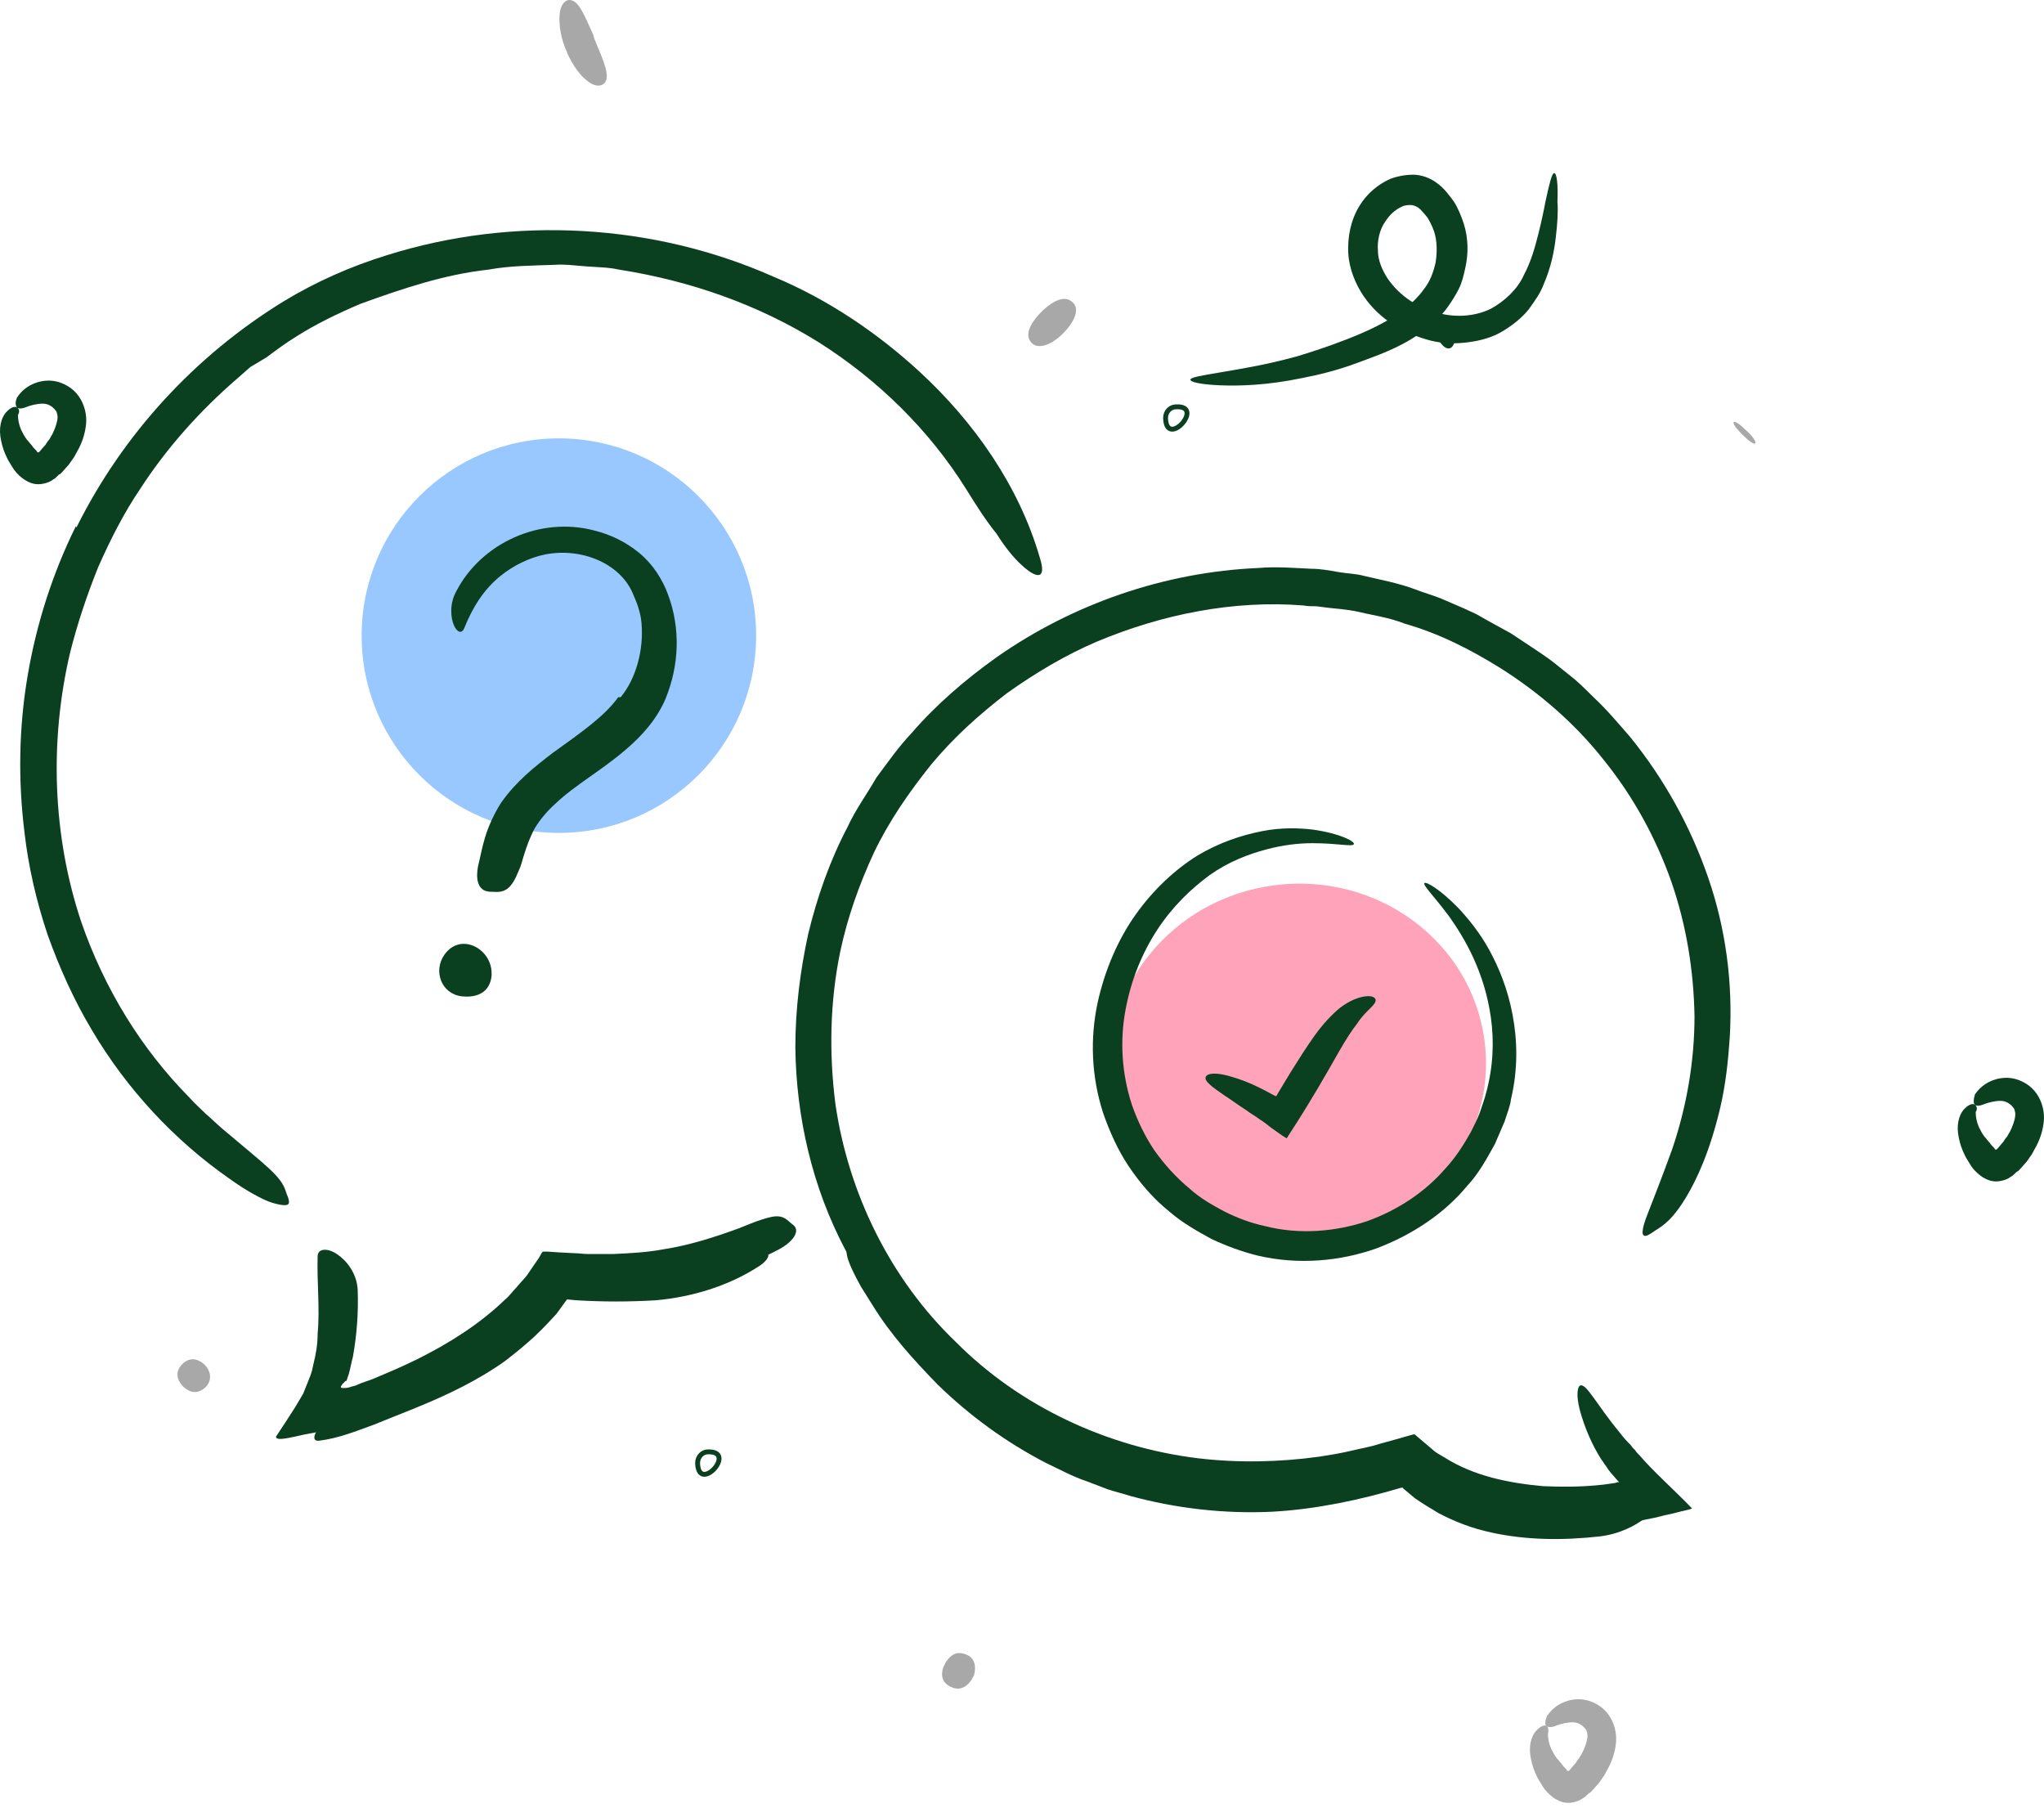 <svg width="251" height="222" viewBox="0 0 251 222" fill="none" xmlns="http://www.w3.org/2000/svg">
<g clip-path="url(#clip0_398_5047)">
<path fill-rule="evenodd" clip-rule="evenodd" d="M9.398 64.74C15.105 53.281 23.962 43.683 34.787 37.023C38.822 34.574 43.053 32.713 47.482 31.342C63.031 26.445 80.252 27.424 95.013 33.986C101.607 36.729 107.709 40.842 112.924 45.642C119.616 51.812 125.127 59.647 127.685 68.462C128.572 71.205 127.291 71.107 125.421 69.344C124.438 68.462 123.356 67.091 122.371 65.524C121.092 63.957 119.911 62.096 118.632 60.039C114.104 52.791 107.806 46.621 100.524 42.018C93.144 37.414 84.779 34.476 76.02 33.105C74.741 32.811 73.364 32.811 72.084 32.713C70.706 32.615 69.427 32.419 68.049 32.517C65.392 32.615 62.637 32.615 59.98 33.105C54.567 33.693 49.352 35.456 44.234 37.316C41.479 38.492 38.822 39.765 36.362 41.332C35.082 42.116 33.901 42.997 32.721 43.879L30.752 45.054L29.079 46.523C24.552 50.441 20.518 54.946 17.27 59.941C15.204 62.978 13.531 66.308 12.055 69.638C10.677 73.066 9.496 76.592 8.61 80.118C6.052 90.989 6.445 102.645 9.988 113.223C12.842 121.45 17.369 128.795 23.273 134.77C23.864 135.456 24.552 136.043 25.241 136.729C25.93 137.316 26.619 138.003 27.308 138.59C32.622 143.095 34.492 144.368 35.082 146.23C35.181 146.621 35.476 147.111 35.476 147.503C35.574 148.09 34.886 148.09 33.508 147.699C32.819 147.503 32.032 147.111 31.146 146.621C30.26 146.132 29.178 145.446 28.095 144.662C21.502 140.059 15.597 133.791 11.267 126.445C9.102 122.821 7.331 118.903 5.855 114.79C4.477 110.676 3.493 106.464 3.001 102.155C2.214 95.789 2.312 89.324 3.394 82.958C4.477 76.592 6.445 70.421 9.299 64.643L9.398 64.74Z" fill="#0A4020"/>
<path fill-rule="evenodd" clip-rule="evenodd" d="M67.444 160.334C64.197 164.154 60.26 166.994 56.127 169.345C54.651 170.128 53.175 171.108 51.6 171.695C50.419 172.283 49.14 172.674 47.861 173.164L45.991 173.85L45.007 174.144L43.826 174.535C41.858 175.123 39.89 175.71 38.02 176.004C36.347 176.299 33.887 177.082 33.887 176.397C34.674 175.221 35.56 173.85 36.248 172.772L37.233 171.108L37.823 169.638C38.02 169.148 38.217 168.659 38.315 168.267L38.512 167.385C38.807 166.21 39.004 165.034 39.004 163.761C39.299 160.627 38.906 157.493 39.004 154.261C39.004 153.282 40.185 153.184 41.366 153.967C42.547 154.751 43.826 156.318 43.924 158.375C44.023 161.118 43.826 163.86 43.334 166.602C43.137 167.287 43.039 167.974 42.842 168.659L42.547 169.541C42.547 169.541 42.547 169.541 42.448 169.541C42.35 169.638 42.252 169.736 42.055 169.932L41.858 170.226C41.858 170.323 41.858 170.323 41.858 170.323C41.956 170.421 41.956 170.421 42.153 170.421C42.35 170.421 42.645 170.421 42.94 170.323L43.236 170.226L43.629 170.128C43.826 170.03 44.121 169.932 44.318 169.834L45.696 169.345C47.566 168.561 49.435 167.777 51.207 166.896C55.143 164.936 58.883 162.587 62.032 159.549C62.524 159.158 62.917 158.571 63.41 158.08C63.803 157.591 64.295 157.102 64.689 156.611L66.165 154.457L66.558 153.771L66.657 153.673H66.854H67.247L68.724 153.771L70.593 153.869C71.085 153.869 71.676 153.967 72.168 153.967C73.25 153.967 74.234 153.967 75.317 153.967C77.383 153.869 79.45 153.771 81.517 153.38C84.666 152.89 87.716 151.91 90.669 150.833C91.358 150.539 91.948 150.344 92.637 150.05C95.097 149.168 95.885 149.07 96.869 149.951C97.065 150.148 97.361 150.344 97.557 150.539C98.148 151.224 97.459 152.4 95.688 153.38C90.374 156.22 83.977 157.787 77.58 158.277C75.219 158.473 72.758 158.473 70.397 158.375H69.609H69.412C69.314 158.375 69.117 158.375 69.117 158.375L69.019 158.473L68.724 158.864C68.33 159.452 67.936 159.942 67.444 160.334Z" fill="#0A4020"/>
<path fill-rule="evenodd" clip-rule="evenodd" d="M134.768 78.746C130.832 80.411 127.092 82.664 123.648 85.113C120.203 87.757 117.054 90.597 114.299 93.928C111.643 97.258 109.182 100.784 107.312 104.701C105.54 108.521 104.064 112.635 103.179 116.846C101.9 123.017 101.801 129.383 102.588 135.554C104.163 146.425 109.28 157.003 117.35 164.741C125.223 172.674 135.949 177.669 147.069 179.04C151.99 179.628 157.107 179.53 162.028 178.844C163.307 178.648 164.487 178.453 165.767 178.159C166.948 177.864 168.227 177.669 169.408 177.277L171.179 176.788L172.558 176.395L173.246 176.2L173.64 176.102C173.739 176.102 173.837 176.2 173.935 176.298L175.903 177.963C176.297 178.355 176.888 178.648 177.379 178.942C180.922 181.195 185.154 182.077 189.484 182.469C191.649 182.566 193.814 182.566 195.979 182.371L196.963 182.273L197.652 182.175L198.34 182.077L198.636 181.978C198.734 181.978 198.734 181.978 198.833 181.978L198.734 181.88C198.439 181.587 198.242 181.293 197.947 180.999L197.553 180.509L197.16 179.922C196.963 179.726 196.864 179.433 196.667 179.236C195.487 177.375 194.601 175.319 194.01 173.164C193.518 171.303 193.715 170.323 194.01 170.128C194.404 169.932 194.897 170.519 195.683 171.597C196.471 172.674 197.455 174.143 198.833 175.808C199.128 176.2 199.522 176.69 199.915 177.082C200.112 177.277 200.309 177.473 200.506 177.767L200.801 178.061C200.899 178.257 201.195 178.551 201.392 178.746C202.965 180.607 205.525 182.86 207.787 185.211C207.296 185.407 206.607 185.505 205.918 185.7C205.229 185.896 204.541 185.994 203.852 186.191C203.162 186.386 202.376 186.484 201.588 186.68C200.801 186.778 199.915 186.974 199.128 187.072L197.947 187.267L196.766 187.365C196.373 187.365 195.88 187.463 195.487 187.463C194.601 187.463 193.715 187.561 192.83 187.561C191.058 187.561 189.287 187.463 187.417 187.267C183.874 186.876 180.234 185.994 176.789 184.231C175.903 183.84 175.116 183.251 174.328 182.762C173.935 182.469 173.542 182.273 173.148 181.978L172.558 181.489C172.558 181.489 172.558 181.489 172.458 181.391L170.097 182.077C168.424 182.469 166.653 182.86 164.98 183.154C163.208 183.349 161.535 183.644 159.765 183.84C152.777 184.427 145.593 183.938 138.802 182.077C132.013 180.215 125.518 177.082 120.007 172.772C116.661 170.225 113.61 167.287 110.855 164.056C108.1 160.823 105.737 157.199 103.769 153.379C99.735 145.739 97.766 137.121 97.668 128.6C97.668 123.898 98.258 119.197 99.243 114.692C100.325 110.186 101.9 105.681 104.064 101.567C105.049 99.412 106.427 97.551 107.607 95.495C108.985 93.634 110.362 91.675 111.937 90.01C114.989 86.484 118.53 83.448 122.369 80.705C131.718 74.143 143.035 70.225 154.549 69.736C156.713 69.54 158.878 69.736 161.044 69.834C162.126 69.834 163.208 70.029 164.291 70.225C165.374 70.421 166.456 70.421 167.539 70.715C169.605 71.205 171.77 71.597 173.837 72.38C174.821 72.772 175.903 73.066 176.888 73.457L179.84 74.731L181.316 75.416L182.693 76.2L185.547 77.767L188.205 79.53C189.09 80.118 189.976 80.705 190.861 81.391L193.421 83.448C194.207 84.133 194.994 84.917 195.782 85.7C197.357 87.169 198.734 88.835 200.112 90.402C204.344 95.593 207.591 101.469 209.756 107.738C211.921 114.006 212.806 120.666 212.414 127.326C212.217 130.264 211.921 133.105 211.232 136.043C209.953 141.43 208.378 144.761 207.099 146.915C205.82 149.07 204.737 150.147 203.655 150.833C203.162 151.126 202.572 151.617 202.179 151.715C201.489 151.91 201.588 150.931 202.277 149.168C202.965 147.404 204.049 144.662 205.328 141.136C207.099 135.945 208.083 130.362 208.083 124.78C207.984 119.197 207.099 113.614 205.229 108.227C203.359 102.938 200.604 97.845 196.963 93.34C193.421 88.835 188.991 85.015 184.169 81.978C180.529 79.726 176.691 77.767 172.558 76.592C170.589 75.808 168.424 75.514 166.357 75.024C165.275 74.829 164.193 74.731 163.208 74.633L161.634 74.437C161.142 74.437 160.551 74.437 160.059 74.339C151.498 73.653 142.739 75.416 134.768 78.746Z" fill="#0A4020"/>
<path d="M68.63 102.263C82.007 102.263 92.851 91.419 92.851 78.043C92.851 64.667 82.007 53.823 68.63 53.823C55.254 53.823 44.41 64.667 44.41 78.043C44.41 91.419 55.254 102.263 68.63 102.263Z" fill="#98C8FF"/>
<path fill-rule="evenodd" clip-rule="evenodd" d="M76.216 85.603C78.086 83.35 79.07 79.824 78.775 76.494C78.676 75.318 78.283 74.143 77.791 73.066C76.314 69.246 71.492 67.189 66.966 68.071C64.997 68.462 63.029 69.442 61.455 70.715C59.388 72.38 58.01 74.633 57.026 77.081C56.731 77.865 56.141 77.669 55.747 76.787C55.353 75.906 55.156 74.143 56.042 72.576C59.093 66.699 66.277 63.369 72.969 65.132C74.937 65.622 76.806 66.503 78.479 67.874C80.152 69.246 81.333 71.107 82.022 72.968C83.597 77.179 83.4 81.685 81.727 85.798C80.644 88.345 78.775 90.402 76.806 92.067C73.854 94.613 70.607 96.376 68.147 98.727C67.162 99.608 66.277 100.686 65.686 101.665C65.096 102.742 64.702 103.82 64.308 105.093C64.112 105.681 64.013 106.268 63.718 106.856C62.832 109.109 62.045 109.598 60.667 109.5C60.372 109.5 59.978 109.5 59.683 109.403C58.699 109.109 58.404 107.933 58.699 106.366C58.994 105.191 59.191 104.016 59.585 102.742C59.978 101.469 60.667 99.902 61.553 98.531C63.423 95.886 65.686 94.124 67.851 92.458C71.099 90.108 74.15 88.051 75.921 85.603H76.216Z" fill="#0A4020"/>
<path fill-rule="evenodd" clip-rule="evenodd" d="M60.367 119.49C60.367 119.588 60.367 119.686 60.367 119.784C60.171 121.841 58.596 122.526 56.726 122.331C54.168 122.037 53.184 119.197 54.561 117.238C56.53 114.398 60.367 116.455 60.367 119.49Z" fill="#0A4020"/>
<path fill-rule="evenodd" clip-rule="evenodd" d="M135.84 180.411C141.155 182.273 146.764 183.349 152.472 183.447C154.538 183.447 156.605 183.447 158.672 183.154L161.427 182.86C162.312 182.762 163.198 182.566 164.083 182.371L166.741 181.88C167.626 181.684 168.513 181.391 169.398 181.195L172.448 180.313C172.842 180.02 173.039 180.509 173.432 180.706L174.121 181.293L175.105 182.175C175.794 182.664 176.581 183.154 177.369 183.644C178.156 184.035 179.042 184.427 179.829 184.818C182.782 185.994 186.028 186.484 189.276 186.582C193.41 186.68 197.542 186.092 201.578 185.309C202.857 185.015 202.857 185.7 201.873 186.484C200.889 187.267 198.92 188.345 196.46 188.638C192.032 189.129 187.505 189.129 183.076 188.149C180.813 187.66 178.747 186.876 176.68 185.798C175.696 185.211 174.712 184.623 173.728 183.938L172.448 182.86C172.252 182.762 172.35 182.762 172.35 182.762L172.252 182.664C172.252 182.664 172.153 182.664 172.055 182.664C167.134 184.133 161.624 185.309 156.309 185.602C150.405 185.896 144.401 185.211 138.694 183.644C137.809 183.349 136.923 183.154 136.037 182.86L133.478 181.88C131.708 181.293 130.132 180.411 128.459 179.628C123.54 177.081 119.11 173.85 115.175 170.03C112.222 166.994 109.368 163.859 107.203 160.333C106.711 159.549 106.219 158.766 105.727 157.982C104.054 154.946 103.759 153.869 104.054 152.987C104.153 152.791 104.153 152.497 104.251 152.4C104.546 151.91 105.53 152.987 106.711 155.142C110.352 161.411 115.076 167.483 121.079 172.184C125.408 175.71 130.427 178.551 135.84 180.411Z" fill="#0A4020"/>
<path fill-rule="evenodd" clip-rule="evenodd" d="M70.797 159.647L69.715 159.549H69.616L68.337 161.312C67.254 162.488 66.073 163.761 64.794 164.839C63.908 165.623 62.924 166.406 62.039 167.092C58.594 169.539 54.855 171.303 51.017 172.87C49.344 173.555 47.572 174.241 45.9 174.926C43.734 175.71 41.569 176.592 39.208 176.886C37.731 177.082 39.109 174.535 41.471 173.85C45.9 172.479 50.23 170.911 54.461 169.05C57.02 167.875 59.48 166.308 61.645 164.545C62.235 164.055 62.826 163.565 63.416 163.076C64.007 162.585 64.597 162.096 65.089 161.509C65.581 160.921 66.172 160.431 66.664 159.843L68.238 157.689L68.435 157.493H68.73H69.321H70.207L71.683 157.591C72.667 157.591 73.651 157.689 74.635 157.689C77.587 157.689 80.54 157.591 83.393 157.101C85.657 156.709 87.723 155.926 89.692 155.044L90.971 154.358C92.545 153.575 93.136 153.38 93.825 153.673C93.923 153.771 94.12 153.771 94.218 153.869C94.612 154.162 94.12 154.946 92.939 155.631C89.396 157.885 84.968 159.256 80.54 159.647C77.292 159.843 74.044 159.843 70.797 159.647Z" fill="#0A4020"/>
<path d="M143.129 51.322C143.129 50.539 143.72 49.951 144.408 49.951C148.05 49.755 143.228 55.142 143.129 51.322Z" stroke="#0A4020" stroke-width="0.6"/>
<path d="M85.664 179.628C85.664 178.844 86.254 178.257 86.943 178.257C90.585 178.159 85.763 183.448 85.664 179.628Z" stroke="#0A4020" stroke-width="0.6"/>
<path fill-rule="evenodd" clip-rule="evenodd" d="M177.867 40.45C178.458 40.646 178.852 41.234 178.655 41.822C177.966 44.858 174.718 39.667 177.867 40.45Z" fill="#0A4020"/>
<path d="M162.265 152.784C174.928 151.135 183.895 139.927 182.295 127.753C180.693 115.578 169.129 107.046 156.465 108.696C143.802 110.346 134.833 121.553 136.435 133.728C138.037 145.903 149.601 154.434 162.265 152.784Z" fill="#FFA3BA"/>
<path d="M166.257 103.624C166.355 103.33 164.682 102.351 161.238 101.861C159.565 101.665 157.399 101.567 154.94 102.057C152.479 102.547 149.724 103.428 146.968 105.093C144.311 106.758 141.654 109.207 139.489 112.243C137.324 115.279 135.651 119.099 134.765 123.213C133.88 127.424 133.978 132.027 135.454 136.631C136.241 138.883 137.226 141.136 138.603 143.194C139.981 145.25 141.654 147.208 143.622 148.776C145.197 150.148 146.968 151.126 148.74 152.106C150.609 152.988 152.479 153.673 154.447 154.162C159.466 155.338 164.584 154.848 169.012 153.282C173.44 151.617 177.377 148.972 180.132 145.641C181.608 144.074 182.592 142.214 183.577 140.451C183.969 139.569 184.363 138.59 184.757 137.709C185.053 136.729 185.447 135.847 185.545 134.966C186.43 131.244 186.332 127.718 185.741 124.584C185.151 121.45 184.069 118.805 182.887 116.65C181.707 114.496 180.329 112.831 179.148 111.558C176.786 109.109 175.113 108.227 174.916 108.423C174.719 108.717 175.999 109.892 177.967 112.537C179.837 115.181 182.297 119.295 183.084 124.975C183.478 127.816 183.38 130.951 182.493 134.182C182.297 134.966 182.002 135.749 181.707 136.631C181.411 137.414 181.017 138.198 180.624 138.981C179.738 140.549 178.754 142.116 177.475 143.487C175.015 146.328 171.669 148.58 167.831 149.951C163.993 151.224 159.565 151.617 155.332 150.539C153.562 150.148 151.986 149.559 150.413 148.776C148.936 147.992 147.361 147.11 146.082 145.936C144.409 144.565 142.933 142.899 141.753 141.234C140.572 139.472 139.686 137.611 138.997 135.651C137.717 131.734 137.521 127.718 138.21 123.997C138.899 120.274 140.276 116.945 142.146 114.104C144.015 111.264 146.279 109.109 148.543 107.444C150.904 105.779 153.267 104.897 155.431 104.31C157.596 103.722 159.565 103.526 161.139 103.526C164.387 103.526 166.158 104.016 166.257 103.624Z" fill="#0A4020"/>
<path d="M168.924 122.723C168.826 122.43 168.433 122.233 167.645 122.332C166.859 122.43 165.775 122.821 164.595 123.703C163.513 124.584 162.429 125.759 161.446 127.131C160.462 128.502 159.477 130.069 158.494 131.636C158.297 131.929 158.1 132.322 157.903 132.615C157.706 132.909 157.509 133.3 157.312 133.595C156.525 134.869 156.821 134.476 156.722 134.574C156.722 134.574 156.722 134.574 156.624 134.574L156.427 134.476C155.737 134.084 155.148 133.791 154.557 133.497C153.376 132.909 152.294 132.518 151.309 132.224C149.439 131.636 148.259 131.733 148.062 132.224C147.865 132.713 148.751 133.399 150.326 134.476C151.112 134.966 151.999 135.651 153.081 136.338C153.573 136.729 154.163 137.023 154.655 137.414C155.148 137.709 155.64 138.1 156.131 138.492C156.722 138.883 157.312 139.374 158.001 139.765C158.886 138.394 159.773 137.023 160.658 135.554C160.855 135.26 161.052 134.869 161.249 134.574C161.446 134.28 161.643 133.889 161.84 133.595C162.823 131.929 163.71 130.362 164.496 128.991C165.283 127.62 165.972 126.543 166.662 125.661C167.744 123.997 169.023 123.408 168.924 122.723Z" fill="#0A4020"/>
<path d="M2.111 50.049C2.406 50.245 2.8 50.147 3.292 49.951C3.784 49.755 4.571 49.559 5.26 49.559C5.949 49.559 6.539 49.951 6.933 50.539C7.031 50.833 7.13 51.127 7.031 51.616C6.933 52.106 6.736 52.694 6.441 53.281C6.342 53.477 6.145 53.771 6.047 53.967C5.85 54.163 5.752 54.359 5.555 54.652C5.26 54.946 5.063 55.24 4.866 55.436L4.768 55.534C4.768 55.534 4.768 55.534 4.669 55.534C4.571 55.534 4.669 55.632 4.473 55.338C4.276 55.142 4.079 54.946 3.882 54.652C3.685 54.457 3.488 54.163 3.292 53.967C2.996 53.575 2.8 53.183 2.603 52.792C2.307 52.106 2.209 51.518 2.209 50.931C2.406 50.637 2.406 50.245 2.111 50.049C1.914 49.853 1.422 49.951 0.93 50.441C0.339 50.931 -0.153 52.106 0.044 53.575C0.142 54.261 0.339 55.044 0.635 55.73C0.831 56.122 0.93 56.416 1.127 56.709C1.323 57.003 1.52 57.395 1.815 57.787C2.012 58.081 2.701 58.766 3.292 59.06C3.98 59.452 4.669 59.55 5.457 59.354C5.85 59.256 6.145 59.158 6.539 58.864C6.736 58.766 6.834 58.668 7.031 58.472L7.228 58.276L7.425 58.178C7.818 57.787 8.114 57.395 8.409 57.101C8.606 56.807 8.901 56.416 9.098 56.122C9.295 55.73 9.491 55.436 9.688 55.044C10.18 54.065 10.476 53.085 10.574 52.008C10.672 50.931 10.377 49.657 9.688 48.678C8.999 47.699 8.114 47.209 7.228 46.915C6.244 46.621 5.358 46.719 4.669 46.915C3.292 47.307 2.504 48.188 2.111 48.776C1.815 49.364 1.914 49.853 2.111 50.049Z" fill="#0A4020"/>
<path d="M189.982 211.949C190.278 212.145 190.67 212.047 191.163 211.851C191.655 211.655 192.442 211.46 193.131 211.46C193.821 211.46 194.41 211.851 194.804 212.44C194.903 212.733 195.001 213.027 194.903 213.516C194.804 214.006 194.607 214.594 194.312 215.182C194.213 215.378 194.016 215.671 193.918 215.867C193.722 216.063 193.624 216.258 193.427 216.553C193.131 216.847 192.934 217.14 192.737 217.336L192.639 217.434C192.639 217.434 192.639 217.434 192.54 217.434C192.442 217.434 192.54 217.532 192.343 217.238C192.148 217.042 191.951 216.847 191.754 216.553C191.557 216.356 191.36 216.063 191.163 215.867C190.867 215.476 190.67 215.084 190.475 214.691C190.179 214.006 190.081 213.418 190.081 212.831C190.179 212.635 190.179 212.145 189.982 211.949C189.785 211.753 189.293 211.851 188.802 212.342C188.211 212.831 187.718 214.006 187.915 215.476C188.014 216.161 188.211 216.945 188.506 217.63C188.703 218.022 188.802 218.316 188.997 218.609C189.194 218.903 189.391 219.296 189.687 219.687C189.884 219.981 190.573 220.667 191.163 220.96C191.852 221.352 192.54 221.45 193.328 221.254C193.722 221.156 194.016 221.058 194.41 220.765C194.607 220.667 194.706 220.569 194.903 220.372L195.1 220.176L195.297 220.078C195.689 219.687 195.985 219.296 196.28 219.001C196.477 218.707 196.773 218.316 196.97 218.022C197.167 217.63 197.362 217.336 197.559 216.945C198.052 215.965 198.347 214.985 198.446 213.909C198.544 212.831 198.249 211.558 197.559 210.578C196.871 209.599 195.985 209.109 195.1 208.815C194.115 208.522 193.23 208.619 192.54 208.815C191.163 209.207 190.376 210.089 189.982 210.676C189.687 211.362 189.687 211.851 189.982 211.949Z" fill="#A8A8A8"/>
<path d="M242.517 135.652C242.812 135.847 243.206 135.749 243.697 135.554C244.19 135.358 244.976 135.162 245.666 135.162C246.355 135.162 246.945 135.554 247.339 136.141C247.437 136.436 247.536 136.729 247.437 137.218C247.339 137.709 247.142 138.296 246.846 138.883C246.748 139.08 246.552 139.374 246.453 139.569C246.256 139.765 246.158 139.961 245.961 140.254C245.666 140.549 245.469 140.843 245.272 141.039L245.173 141.136C245.173 141.136 245.173 141.136 245.075 141.136C244.976 141.136 245.075 141.234 244.879 140.941C244.682 140.745 244.485 140.549 244.288 140.254C244.091 140.059 243.894 139.765 243.697 139.569C243.403 139.178 243.206 138.785 243.009 138.394C242.714 137.709 242.615 137.121 242.615 136.533C242.812 136.239 242.812 135.847 242.517 135.652C242.32 135.456 241.827 135.554 241.336 136.043C240.745 136.533 240.253 137.709 240.45 139.178C240.548 139.863 240.745 140.647 241.041 141.332C241.237 141.724 241.336 142.018 241.533 142.312C241.73 142.605 241.926 142.997 242.221 143.39C242.418 143.683 243.107 144.368 243.697 144.663C244.387 145.054 245.075 145.152 245.863 144.956C246.256 144.859 246.552 144.761 246.945 144.466C247.142 144.368 247.24 144.27 247.437 144.075L247.634 143.879L247.831 143.781C248.225 143.39 248.519 142.997 248.815 142.703C249.012 142.41 249.307 142.018 249.504 141.724C249.701 141.332 249.897 141.039 250.094 140.647C250.586 139.667 250.882 138.688 250.98 137.61C251.079 136.533 250.783 135.26 250.094 134.28C249.406 133.301 248.519 132.811 247.634 132.518C246.649 132.224 245.764 132.322 245.075 132.518C243.697 132.909 242.91 133.791 242.517 134.378C242.32 135.064 242.32 135.456 242.517 135.652Z" fill="#0A4020"/>
<path d="M118.623 203.135C117.442 202.644 116.655 203.233 116.065 204.212C116.065 204.31 116.065 204.31 115.966 204.408C115.966 204.506 115.966 204.506 115.868 204.604C115.474 205.681 115.671 206.66 116.852 207.151C117.935 207.64 118.82 207.053 119.411 206.073C119.411 205.975 119.411 205.975 119.509 205.877C119.509 205.779 119.608 205.779 119.608 205.681C119.902 204.604 119.705 203.526 118.623 203.135Z" fill="#A8A8A8"/>
<path d="M22.386 167.483C21.5 168.365 21.697 169.343 22.386 170.127L22.484 170.225L22.583 170.323C23.37 171.009 24.256 171.205 25.24 170.323C26.027 169.54 25.928 168.463 25.24 167.679L25.141 167.581L25.043 167.483C24.256 166.798 23.271 166.601 22.386 167.483Z" fill="#A8A8A8"/>
<path d="M69.913 0C69.323 0 68.831 0.686 68.732 1.665C68.634 2.644 68.732 4.114 69.323 5.681C69.421 5.877 69.421 5.975 69.52 6.17C69.618 6.268 69.618 6.464 69.716 6.66C70.405 8.129 71.291 9.305 72.078 9.892C72.866 10.578 73.653 10.676 74.145 10.284C75.031 9.501 74.145 7.542 73.161 5.191L72.964 4.701L72.866 4.31C71.783 1.959 71.094 0 69.913 0Z" fill="#A8A8A8"/>
<path d="M131.716 37.12C130.829 36.239 129.452 36.827 128.074 38.1C127.976 38.198 127.976 38.198 127.877 38.296C127.779 38.394 127.779 38.394 127.68 38.492C126.401 39.863 125.81 41.234 126.697 42.116C127.483 42.899 128.959 42.409 130.338 41.136C130.435 41.038 130.435 41.038 130.534 40.94C130.632 40.842 130.632 40.842 130.731 40.744C132.01 39.373 132.601 37.904 131.716 37.12Z" fill="#A8A8A8"/>
<path d="M214.467 52.889C213.582 52.008 213.09 51.714 212.893 51.812C212.794 52.008 213.09 52.498 213.976 53.379C214.763 54.163 215.354 54.554 215.551 54.456C215.648 54.261 215.354 53.673 214.467 52.889Z" fill="#A8A8A8"/>
<path d="M190.857 21.254C190.562 21.254 190.267 22.527 189.774 24.78C189.577 25.857 189.283 27.228 188.889 28.796C188.495 30.363 188.004 32.126 187.118 33.791C186.724 34.672 186.134 35.456 185.445 36.141C184.756 36.827 183.968 37.414 183.083 37.904C181.312 38.786 178.851 39.08 176.49 38.394C174.127 37.806 171.865 36.337 170.389 34.182C169.699 33.105 169.207 31.93 169.207 30.754C169.108 29.579 169.404 28.208 170.093 27.228C170.584 26.445 171.274 25.759 172.159 25.367C172.553 25.172 172.947 25.172 173.242 25.172C173.538 25.172 173.735 25.27 174.127 25.465C174.521 25.759 174.915 26.249 175.308 26.739C175.603 27.228 175.899 27.816 176.096 28.404C176.49 29.579 176.49 30.95 176.293 32.224C175.997 33.497 175.603 34.574 174.817 35.553C174.127 36.533 173.144 37.414 172.159 38.198C170.093 39.667 167.731 40.745 165.468 41.626C163.204 42.508 161.137 43.193 159.17 43.781C155.233 44.858 151.986 45.348 149.722 45.74C147.459 46.132 146.18 46.327 146.18 46.621C146.18 46.915 147.459 47.209 149.82 47.307C152.182 47.405 155.627 47.307 159.858 46.425C161.925 46.033 164.286 45.446 166.649 44.564C169.01 43.683 171.668 42.801 174.226 41.038C175.505 40.157 176.785 39.08 177.769 37.708C178.261 37.023 178.753 36.239 179.146 35.456C179.54 34.672 179.737 33.791 179.934 32.909C180.327 31.146 180.327 29.285 179.737 27.424C179.442 26.543 179.048 25.563 178.556 24.78C177.966 23.996 177.375 23.115 176.391 22.429C175.603 21.841 174.521 21.45 173.538 21.45C172.553 21.45 171.569 21.646 170.781 21.939C169.207 22.625 167.829 23.8 166.944 25.27C165.861 27.032 165.468 29.089 165.565 31.048C165.664 33.007 166.452 34.868 167.435 36.337C169.502 39.373 172.651 41.038 175.702 41.822C177.276 42.214 178.851 42.214 180.327 42.018C181.803 41.822 183.279 41.43 184.559 40.647C185.838 39.863 186.921 38.982 187.708 38.002C188.495 36.925 189.184 35.945 189.577 34.868C190.464 32.811 190.857 30.852 191.054 29.089C191.25 27.424 191.349 25.955 191.25 24.78C191.349 22.527 191.153 21.254 190.857 21.254Z" fill="#0A4020"/>
</g>
<defs>
<clipPath id="clip0_398_5047">
<rect width="251" height="222" fill="white"/>
</clipPath>
</defs>
</svg>
